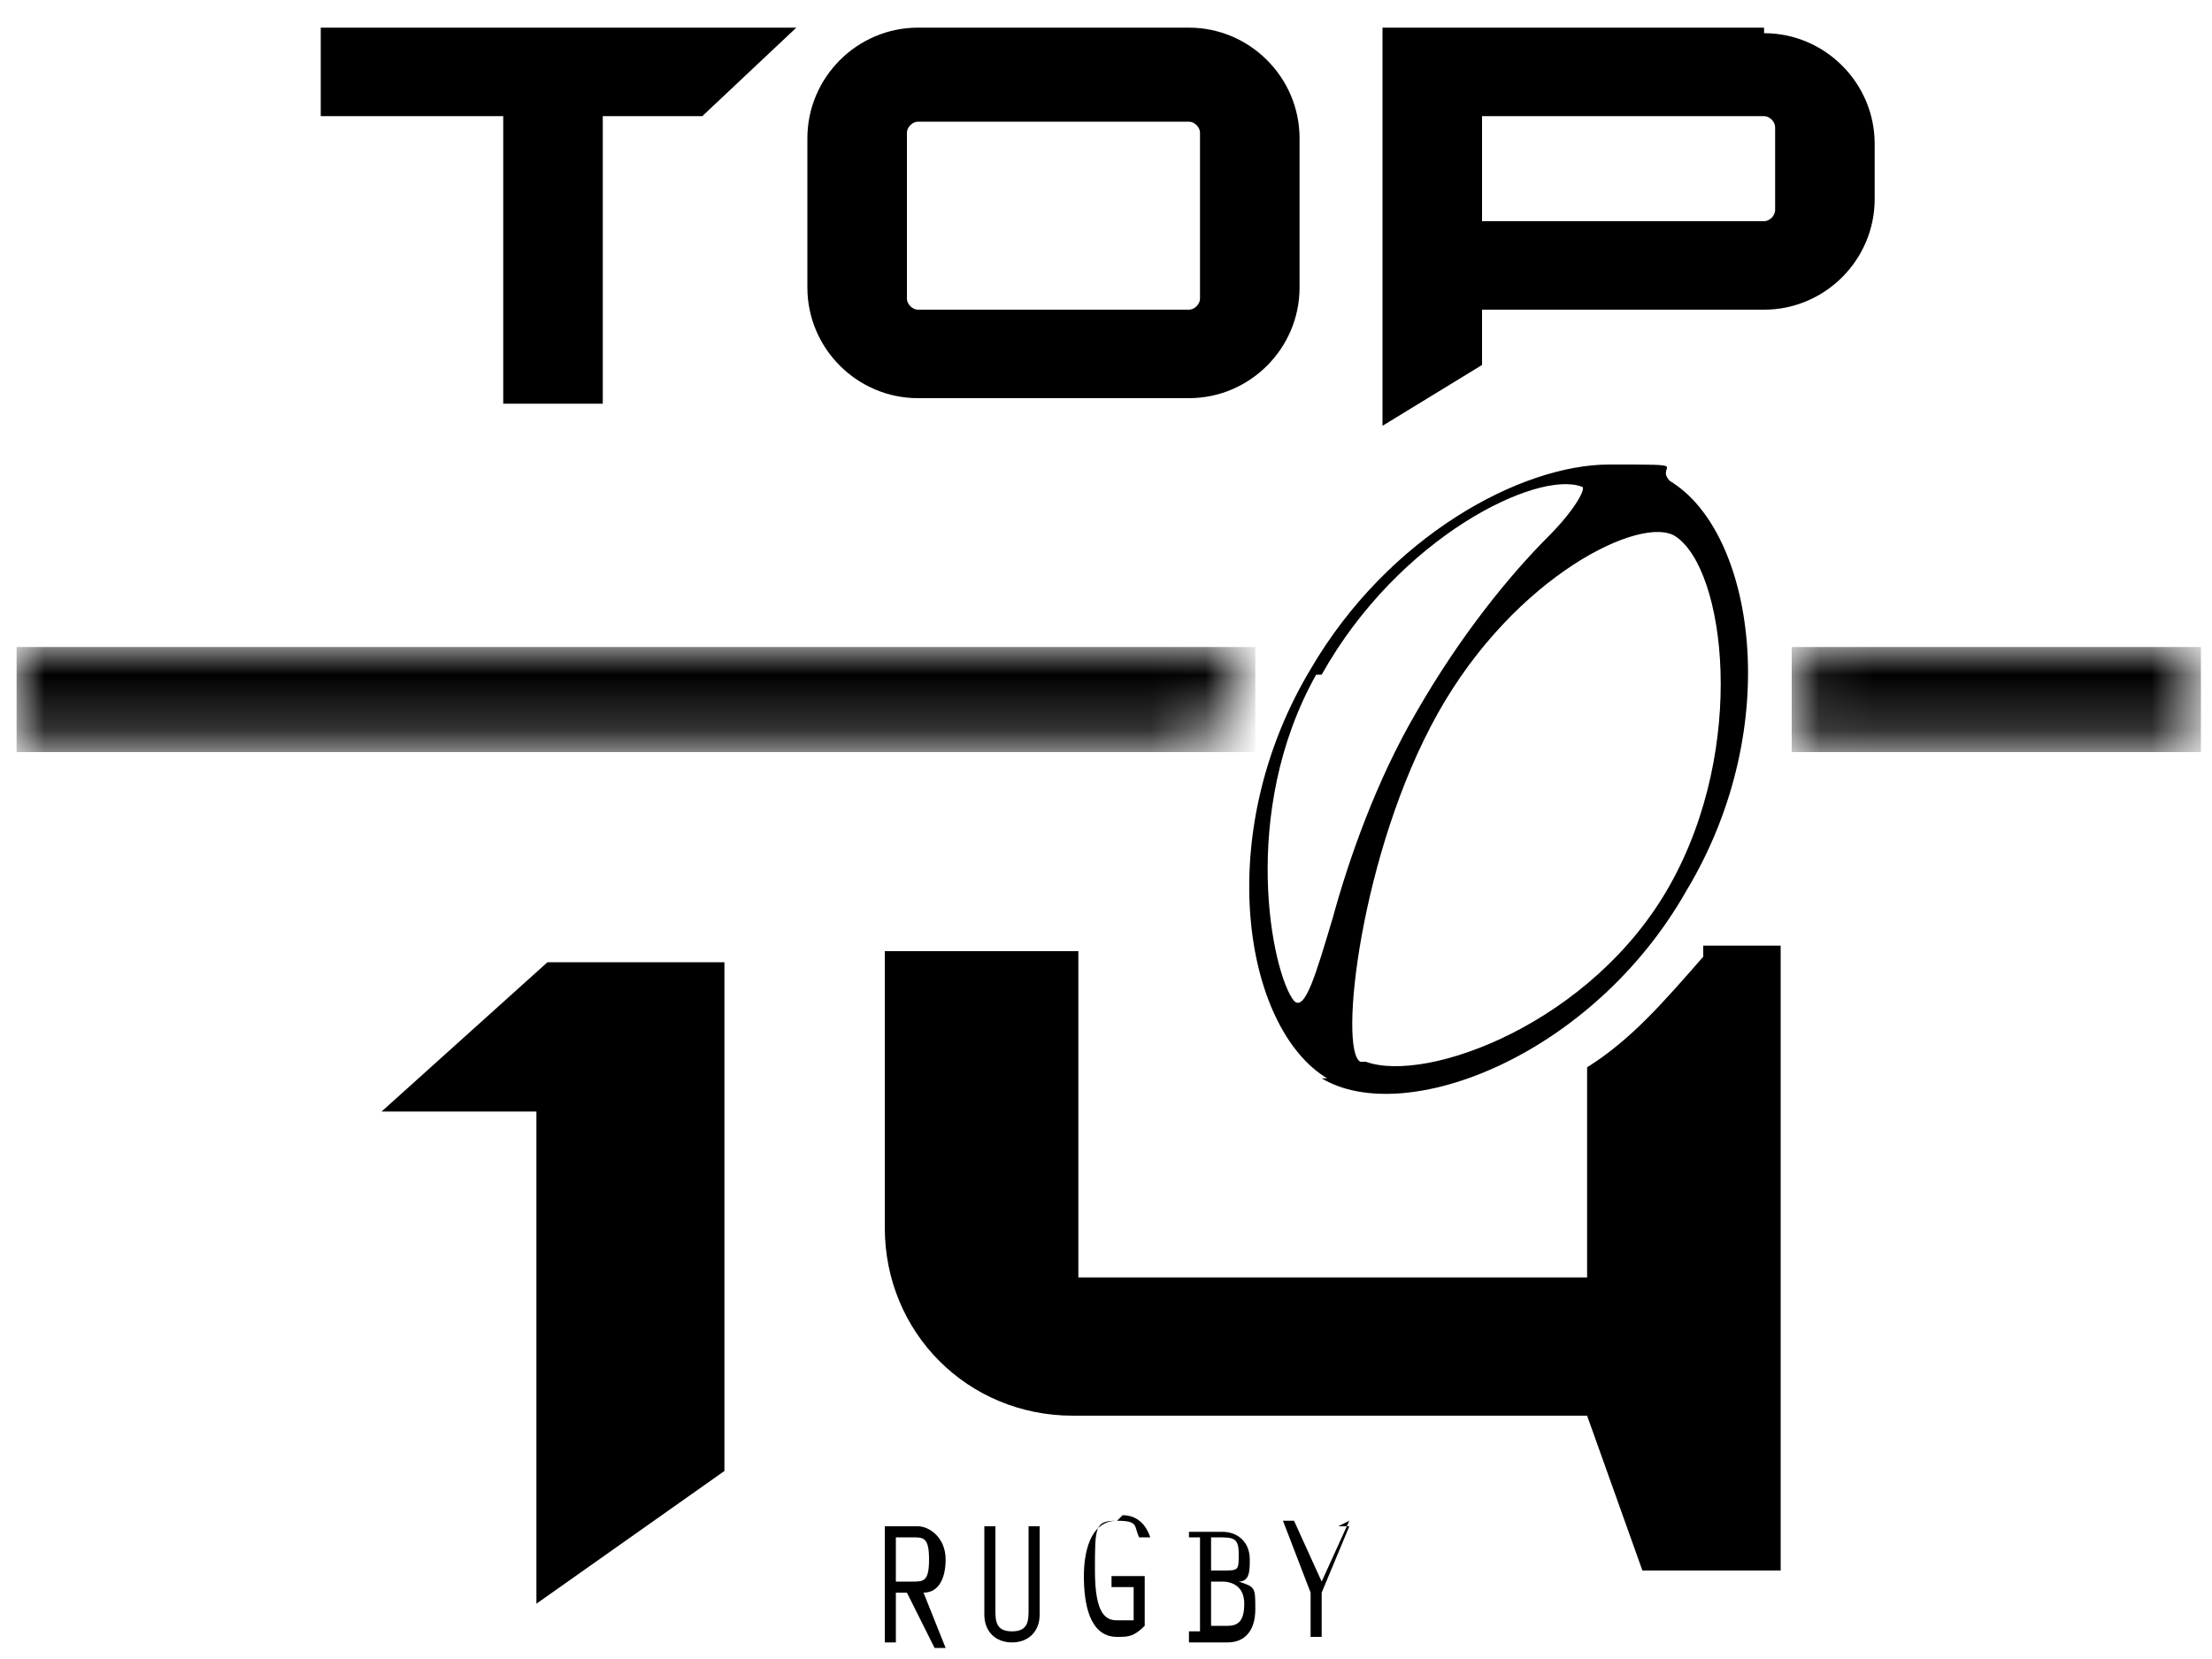 <?xml version="1.0" encoding="UTF-8"?>
<svg xmlns="http://www.w3.org/2000/svg" version="1.1" xmlns:xlink="http://www.w3.org/1999/xlink" viewBox="0 0 40 30">
  <defs>
    <style>
      .cls-1 {
        mask: url(#mask-1);
      }

      .cls-2 {
        fill: #fff;
      }

      .cls-3 {
        mask: url(#mask);
      }

      .cls-4 {
        fill-rule: evenodd;
      }
    </style>
    <mask id="mask" x="32.4" y="11.7" width="7.4" height="1.9" maskUnits="userSpaceOnUse">
      <g id="mask0_301_1433">
        <path class="cls-2" d="M32.5,11.7c0,.1,0,.3,0,.5,0,.4,0,.9-.1,1.3h7.3v-1.8h-7.2Z"/>
      </g>
    </mask>
    <mask id="mask-1" x=".3" y="11.7" width="22.4" height="1.9" maskUnits="userSpaceOnUse">
      <g id="mask1_301_1433">
        <path class="cls-2" d="M.3,11.7v1.8h21.5c.2-.6.5-1.2.8-1.8H.3Z"/>
      </g>
    </mask>
  </defs>
  <!-- Generator: Adobe Illustrator 28.7.4, SVG Export Plug-In . SVG Version: 1.2.0 Build 166)  -->
  <g>
    <g id="Layer_1">
      <path d="M9.9,17.4l-3,2.7h2.8v8.9l3.4-2.4v-9.2h-3.2Z"/>
      <path d="M16,27.6v2.1h.2v-.9h.2l.5,1h.2c0,0-.4-1-.4-1,.3,0,.4-.3.4-.6,0-.4-.3-.6-.5-.6h-.6ZM16.2,27.8h.3c.2,0,.3,0,.3.4s-.1.4-.3.4h-.3v-.8Z"/>
      <path d="M18.6,27.6v1.5c0,.2,0,.4-.3.4s-.3-.2-.3-.4v-1.5h-.2v1.6c0,.3.2.5.5.5h0c.3,0,.5-.2.5-.5v-1.6h-.2Z"/>
      <path d="M20.2,27.5c-.5,0-.6.6-.6,1h0c0,.5.1,1.1.6,1.1h0c.2,0,.3,0,.5-.2v-.9h-.6v.2h.4v.6c0,0-.2,0-.3,0-.2,0-.4-.1-.4-.9s0-.9.4-.9.3.1.4.3h.2c-.1-.3-.3-.4-.5-.4h0Z"/>
      <path d="M21.5,27.6v.2h.2v1.7h-.2v.2h.7c.3,0,.5-.2.5-.6s0-.4-.3-.5c.2,0,.2-.2.2-.4,0-.3-.2-.5-.5-.5h-.6ZM21.9,27.8h.1c.3,0,.4,0,.4.3s0,.3-.3.3h-.2v-.7ZM21.9,28.6h.2c.2,0,.4.1.4.4s-.1.4-.3.4h-.3v-.9Z"/>
      <path d="M24.4,27.5l-.5,1.1-.5-1.1h-.2c0,0,.5,1.3.5,1.3v.8h.2v-.8l.5-1.2h0s-.2,0-.2,0h0Z"/>
      <path d="M30.8,17.3c-.7.8-1.3,1.5-2.1,2v3.8h-9.2v-5.9h-3.5v5c0,1.9,1.5,3.4,3.4,3.4h9.3l1,2.8h2.5v-11.3h-1.4Z"/>
      <path d="M21.7,5.4c0,.1-.1.2-.2.2h-4.9c-.1,0-.2-.1-.2-.2v-3c0-.1.1-.2.2-.2h4.9c.1,0,.2.1.2.2v3ZM21.5.5h-4.9c-1.1,0-2,.9-2,2v2.7c0,1.1.9,2,2,2h4.9c1.1,0,2-.9,2-2v-2.7c0-1.1-.9-2-2-2Z"/>
      <path d="M32.1,3.8c0,.1-.1.2-.2.2h-5.1v-.5h0v-1.4h5.1c.1,0,.2.1.2.2v1.4ZM31.9.5h-6.9v5.1h0v2.1l1.8-1.1v-1h5.1c1.1,0,2-.9,2-2v-1c0-1.1-.9-2-2-2Z"/>
      <path d="M5.8,2.1h3.3v5.2h1.8V2.1h1.8l1.7-1.6H5.8v1.6Z"/>
      <g class="cls-3">
        <rect x="32.4" y="11.7" width="7.4" height="1.9"/>
      </g>
      <g class="cls-1">
        <rect x=".3" y="11.7" width="22.4" height="1.9"/>
      </g>
      <path class="cls-4" d="M24,19.5c-1.5-.9-2.1-4.4-.3-7.4,1.4-2.4,3.8-3.7,5.4-3.7s.8,0,1.1.3c1.5.9,2.1,4.4.3,7.4-1.7,3-5.1,4.3-6.6,3.4ZM24.7,19.2c1.1.4,4.1-.7,5.5-3.2,1.4-2.5,1-5.7.1-6.3-.6-.4-2.9.7-4.3,3.2-1.4,2.5-1.8,6.1-1.4,6.3ZM23.8,12.2c-1.4,2.5-.8,5.4-.4,5.9.2.2.4-.5.7-1.5.3-1.1.8-2.5,1.5-3.7.8-1.4,1.7-2.5,2.4-3.2.5-.5.7-.9.6-.9-.8-.3-3.3.9-4.7,3.4Z"/>
    </g>
  </g>
</svg>